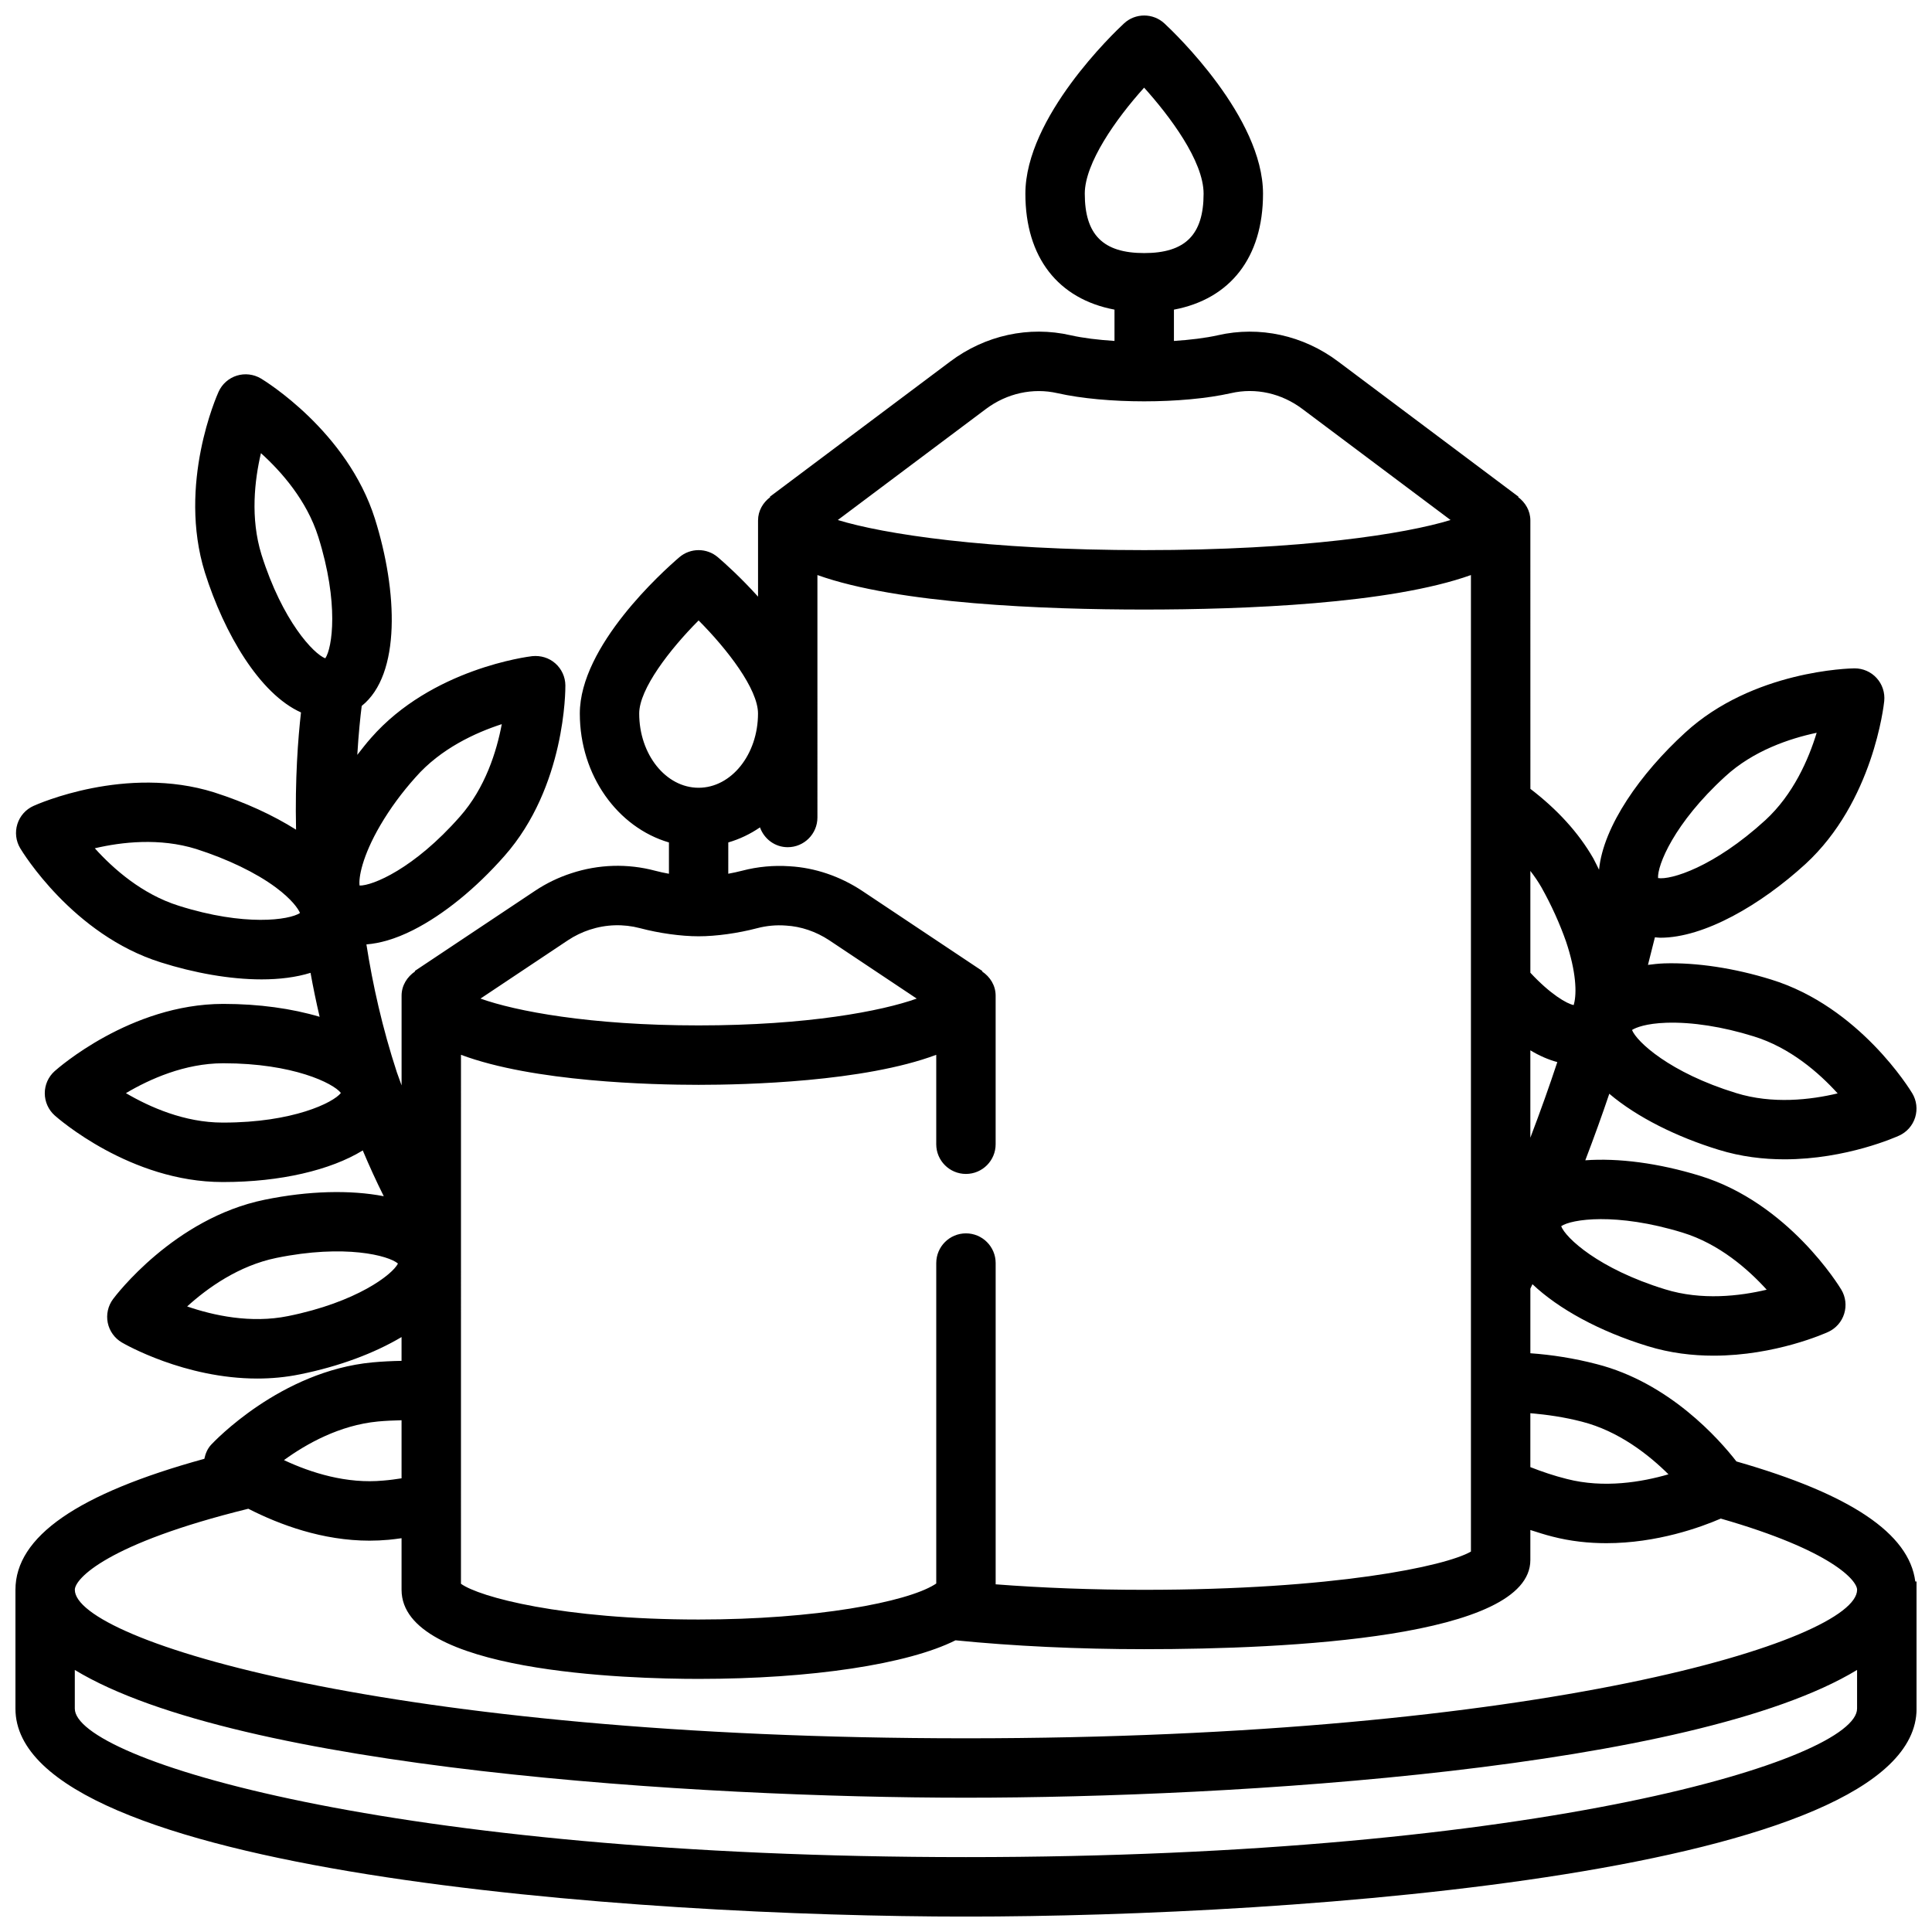 <?xml version="1.0" encoding="UTF-8"?>
<!-- Uploaded to: SVG Repo, www.svgrepo.com, Generator: SVG Repo Mixer Tools -->
<svg width="800px" height="800px" version="1.1" viewBox="144 144 512 512" xmlns="http://www.w3.org/2000/svg">
 <defs>
  <clipPath id="a">
   <path d="m148.09 148.09h503.81v503.81h-503.81z"/>
  </clipPath>
 </defs>
 <g clip-path="url(#a)">
  <path d="m651.57 563.11c-1.613-12.707-17.137-23.152-47.398-31.812-4.574-5.887-17.797-20.891-37.047-25.797-5.926-1.543-11.879-2.473-17.562-2.875v-17.121c0.188-0.395 0.363-0.789 0.551-1.18 6.918 6.559 17.742 12.484 30.488 16.398 5.961 1.852 11.926 2.543 17.523 2.543 16.383 0 29.629-5.953 30.363-6.289 2.039-0.938 3.582-2.691 4.242-4.832 0.66-2.133 0.387-4.457-0.77-6.383-0.559-0.938-14.027-22.977-37.43-30.156-11.012-3.387-21.672-4.754-30.41-4.117 2.379-6.219 4.496-12.113 6.359-17.633 7.422 6.305 18.113 11.516 28.93 14.832 5.961 1.852 11.918 2.543 17.516 2.543 16.383 0 29.637-5.953 30.371-6.289 2.039-0.93 3.582-2.684 4.242-4.824 0.66-2.141 0.387-4.465-0.77-6.383-0.559-0.938-14.012-22.953-37.398-30.148-9.777-3.039-19.828-4.551-28.363-4.281-1.566 0.055-2.914 0.227-4.281 0.395 0.707-2.731 1.34-5.234 1.844-7.312 0.48 0.031 0.938 0.117 1.434 0.117 11.645 0 26.609-8.699 38.461-19.531 17.965-16.523 20.766-42.109 20.875-43.188 0.219-2.234-0.504-4.457-2.023-6.109-1.488-1.637-3.606-2.559-5.809-2.559h-0.102c-1.086 0.016-26.859 0.52-44.848 17.059-11.77 10.754-21.68 24.75-22.797 36.305-0.52-1-0.969-2.023-1.52-3.016-3.922-6.832-9.574-12.98-16.672-18.414l-0.008-71.129c0-2.574-1.324-4.754-3.234-6.195l0.086-0.102-47.766-35.801c-9.258-6.977-20.875-9.508-31.891-6.984-3.312 0.746-7.367 1.227-11.652 1.512v-8.297c14.902-2.812 23.609-13.809 23.609-30.727 0-20.238-23.449-42.645-26.129-45.121-3.016-2.801-7.707-2.801-10.715 0-2.684 2.481-26.133 24.883-26.133 45.121 0 16.918 8.707 27.914 23.617 30.723v8.297c-4.281-0.277-8.32-0.762-11.617-1.504-11.043-2.543-22.672 0.008-31.914 6.957l-47.785 35.824 0.078 0.109c-1.902 1.434-3.227 3.613-3.227 6.188v20.191c-4.637-5.156-8.926-8.973-10.629-10.43-2.945-2.527-7.297-2.527-10.242 0-4.398 3.777-26.359 23.496-26.359 41.406 0 16.461 10.078 30.203 23.617 34.164v8.297c-1.25-0.227-2.488-0.488-3.644-0.797-7.312-1.953-15.012-1.715-22.238 0.668-3.371 1.094-6.59 2.644-9.582 4.637l-31.883 21.254 0.078 0.117c-2.109 1.43-3.582 3.715-3.582 6.445v23.766c-0.324-0.922-0.691-1.859-1-2.777-0.078-0.227-0.148-0.441-0.242-0.668-3.84-11.723-6.398-23.168-8.078-33.922 3.426-0.277 7.496-1.332 12.383-3.801 8.039-4.062 16.625-11.035 24.199-19.641 16.223-18.352 16.152-44.113 16.145-45.211-0.023-2.234-0.992-4.352-2.668-5.824-1.668-1.473-3.863-2.133-6.117-1.914-1.078 0.125-26.656 3.312-42.73 21.688-1.289 1.441-2.441 2.969-3.629 4.473 0.34-5.66 0.812-10.18 1.172-12.973 10.445-8.328 9.516-30.426 3.512-49.547v-0.008c-7.352-23.285-29.293-36.652-30.219-37.211-1.93-1.148-4.258-1.426-6.391-0.762-2.141 0.668-3.898 2.219-4.824 4.258-0.449 0.984-10.918 24.488-3.644 47.895 5.141 16.281 14.547 32.203 25.473 37.102-0.781 6.848-1.605 17.617-1.309 31.07-6.094-3.84-13.445-7.234-21.672-9.871-0.016-0.008-0.031-0.008-0.047-0.016-23.355-7.312-46.879 3.141-47.871 3.598-2.047 0.922-3.598 2.676-4.266 4.816s-0.395 4.465 0.754 6.391c0.559 0.938 13.949 22.953 37.273 30.254 8.809 2.785 18.254 4.504 26.703 4.504 4.738 0 9.148-0.551 12.965-1.738 0.684 3.816 1.488 7.699 2.41 11.652-7.336-2.188-16.082-3.418-25.441-3.418h-0.211c-24.465 0.055-43.762 17.098-44.57 17.82-1.672 1.496-2.625 3.633-2.617 5.875 0.008 2.242 0.961 4.367 2.629 5.863 0.812 0.723 20.066 17.648 44.461 17.648h0.285c15.004 0 28.371-3.141 36.895-8.375 1.699 4.039 3.543 8.086 5.566 12.137-8.816-1.707-19.918-1.465-31.605 0.938-23.969 4.914-39.492 25.449-40.141 26.324-1.34 1.801-1.844 4.086-1.402 6.273 0.449 2.195 1.812 4.094 3.746 5.227 0.789 0.465 16.641 9.555 35.887 9.555 3.668 0 7.469-0.332 11.305-1.117 10.438-2.102 19.734-5.606 26.922-9.879v6.305c-2.582 0.047-5.188 0.172-7.746 0.41-24.355 2.305-41.996 21.051-42.738 21.844-0.969 1.047-1.488 2.348-1.777 3.707-33.617 9.238-50.062 20.629-50.062 34.723v31.488c0 43.586 164.78 55.105 251.91 55.105s251.91-11.516 251.91-55.105v-33.691zm-61.648-92.449c9.676 2.969 17.328 9.676 22.27 15.121-7.148 1.699-17.254 2.906-26.945-0.109-17.641-5.414-26.379-13.672-27.52-16.719 2.644-1.84 14.5-3.723 32.195 1.707zm-398.56-86.629c-9.676-3.031-17.32-9.77-22.238-15.23 7.117-1.668 17.168-2.824 26.883 0.195 8.344 2.676 15.832 6.289 21.074 10.172 4.289 3.195 5.953 5.66 6.422 6.785-2.785 1.855-14.641 3.625-32.141-1.922zm371.84 136.72c9.777 2.488 17.75 8.785 22.961 13.957-7.062 2.055-17.113 3.762-26.93 1.234-3.402-0.844-6.598-1.938-9.676-3.141v-14.289c4.426 0.383 8.984 1.027 13.645 2.238zm-13.645-98.406c2.441 1.473 4.832 2.496 7.148 3.117-2.031 6.156-4.426 12.902-7.148 20.043zm35.992-7.305c6.848-0.234 15.012 1.055 23.145 3.59 0.008 0 0.016 0 0.031 0.008 9.676 2.969 17.336 9.676 22.27 15.121-7.148 1.699-17.246 2.914-26.945-0.102-17.555-5.391-26.316-13.602-27.551-16.703 1.012-0.648 3.746-1.727 9.051-1.914zm15.641-65.262s0.008-0.008 0.016-0.016c7.422-6.832 17.051-10.051 24.23-11.57-2.141 7.031-6.188 16.344-13.609 23.168-13.664 12.484-25.098 15.887-28.426 15.336-0.23-3.293 4.164-14.48 17.789-26.918zm-48.664 29.426c2.629 4.699 4.816 9.547 6.496 14.328 2.676 7.965 2.867 13.641 2.102 16.5-0.031 0.125-0.062 0.227-0.086 0.324-1.801-0.355-6.117-2.809-11.477-8.574v-26.977c1.105 1.434 2.106 2.894 2.965 4.398zm-121.05-183.88c0-8.086 8.25-19.812 15.727-28.094 6.738 7.481 15.762 19.43 15.762 28.094 0 10.887-4.856 15.742-15.742 15.742-10.891 0.004-15.746-4.852-15.746-15.742zm-26.207 57.066c5.543-4.164 12.469-5.684 18.965-4.195 12.84 2.883 33.094 2.891 46.012-0.008 6.527-1.504 13.391 0.039 18.934 4.219l39.234 29.402c-11.977 3.684-39.363 7.981-81.195 7.981-41.84 0-69.219-4.297-81.191-7.981zm-44.645 44.004c21.453 7.676 60.199 9.141 86.594 9.141s65.141-1.465 86.594-9.141v258.79c-6.769 3.898-36.203 10.133-86.594 10.133-13.625 0-27.016-0.504-39.359-1.457v-85.137c0-4.344-3.527-7.871-7.871-7.871s-7.871 3.527-7.871 7.871v84.922c-0.141 0.094-0.309 0.195-0.504 0.324-7.441 4.582-31.293 9.219-62.477 9.219-36.125 0-58.16-5.969-62.977-9.477l0.004-140.18c19.176 7.188 50.543 7.961 62.973 7.961 12.43 0 43.801-0.77 62.977-7.957v23.699c0 4.344 3.527 7.871 7.871 7.871s7.871-3.527 7.871-7.871v-39.359c0-2.731-1.473-5.016-3.59-6.43l0.078-0.117-31.914-21.277c-5.832-3.848-12.477-6.094-19.137-6.481-4.25-0.293-8.492 0.094-12.633 1.18-1.164 0.309-2.41 0.566-3.66 0.797l0.004-8.293c3-0.875 5.816-2.219 8.398-3.992 1.094 3.047 3.938 5.254 7.352 5.254 4.344 0 7.871-3.527 7.871-7.871zm-47.23 36.691c0-6.465 8.07-16.965 15.742-24.664 7.676 7.707 15.742 18.207 15.742 24.664 0 10.848-7.062 19.68-15.742 19.68-8.68 0-15.742-8.832-15.742-19.68zm-18.863 60.078c1.762-1.164 3.731-2.125 5.738-2.777 4.359-1.434 8.957-1.566 13.32-0.418 5.109 1.355 10.922 2.156 15.547 2.156 4.629 0 10.438-0.805 15.531-2.148 2.473-0.645 5.016-0.891 7.629-0.691 3.984 0.227 7.949 1.582 11.445 3.883l23.199 15.469c-9.297 3.32-28.984 7.106-57.805 7.106-28.82 0-48.508-3.785-57.805-7.109zm-49.719-30.504c2.574-4.383 5.676-8.621 9.289-12.648 6.668-7.621 15.91-11.848 22.875-14.105-1.355 7.211-4.375 16.91-11.082 24.488-0.008 0.008-0.008 0.008-0.016 0.016-12.156 13.832-23.184 18.344-26.582 18.27-0.293-1.98 0.629-7.664 5.516-16.02zm-31.512-71.664c-3.008-9.668-1.828-19.766-0.148-26.906 5.449 4.922 12.148 12.531 15.191 22.16 5.543 17.609 3.715 29.496 1.859 32.211-3.055-1.141-11.336-9.824-16.902-27.465zm-10.09 150.5h-0.148-0.078c-10.078 0-19.316-4.102-25.617-7.801 6.32-3.746 15.594-7.894 25.711-7.918h0.18c18.359 0 29.062 5.281 31.062 7.848 0 0.008 0.008 0.023 0.008 0.031-1.984 2.559-12.715 7.84-31.117 7.84zm17.152 51.277c-9.91 2.016-19.836-0.164-26.766-2.551 5.414-4.922 13.664-10.816 23.656-12.863 18.152-3.707 29.781-0.621 32.211 1.496-1.441 2.906-10.957 10.258-29.102 13.918zm23.773 27.938c2.047-0.188 4.172-0.285 6.281-0.332v15.391c-1.551 0.242-3.156 0.465-4.754 0.59-9.785 0.945-19.254-2.055-26.41-5.414 5.902-4.297 14.734-9.266 24.883-10.234zm-34.332 23.121c8.32 4.25 19.68 8.461 32.125 8.461 1.676 0 3.379-0.078 5.086-0.234 1.055-0.086 2.258-0.27 3.402-0.418v13.668c0 21.914 60.254 23.617 78.719 23.617 30.008 0 55.496-3.914 68.086-10.227 15.234 1.523 32.418 2.352 49.996 2.352 38.219 0 102.34-3.07 102.34-23.617v-7.965c1.93 0.605 3.832 1.242 5.824 1.738 4.856 1.258 9.691 1.754 14.312 1.754 13.438 0 25.059-4.234 30.332-6.519 29.488 8.465 36.125 16.441 36.125 18.867 0 13.359-83.355 39.359-236.16 39.359s-236.16-26.004-236.16-39.359c0-2.891 8.426-12.234 45.98-21.477zm190.18 92.324c-152.8 0-236.16-26-236.16-39.359v-10.242c43.246 26.254 165.35 33.855 236.16 33.855 70.816 0 192.91-7.606 236.16-33.859v10.246c0 13.355-83.359 39.359-236.16 39.359z"/>
 </g>
</svg>